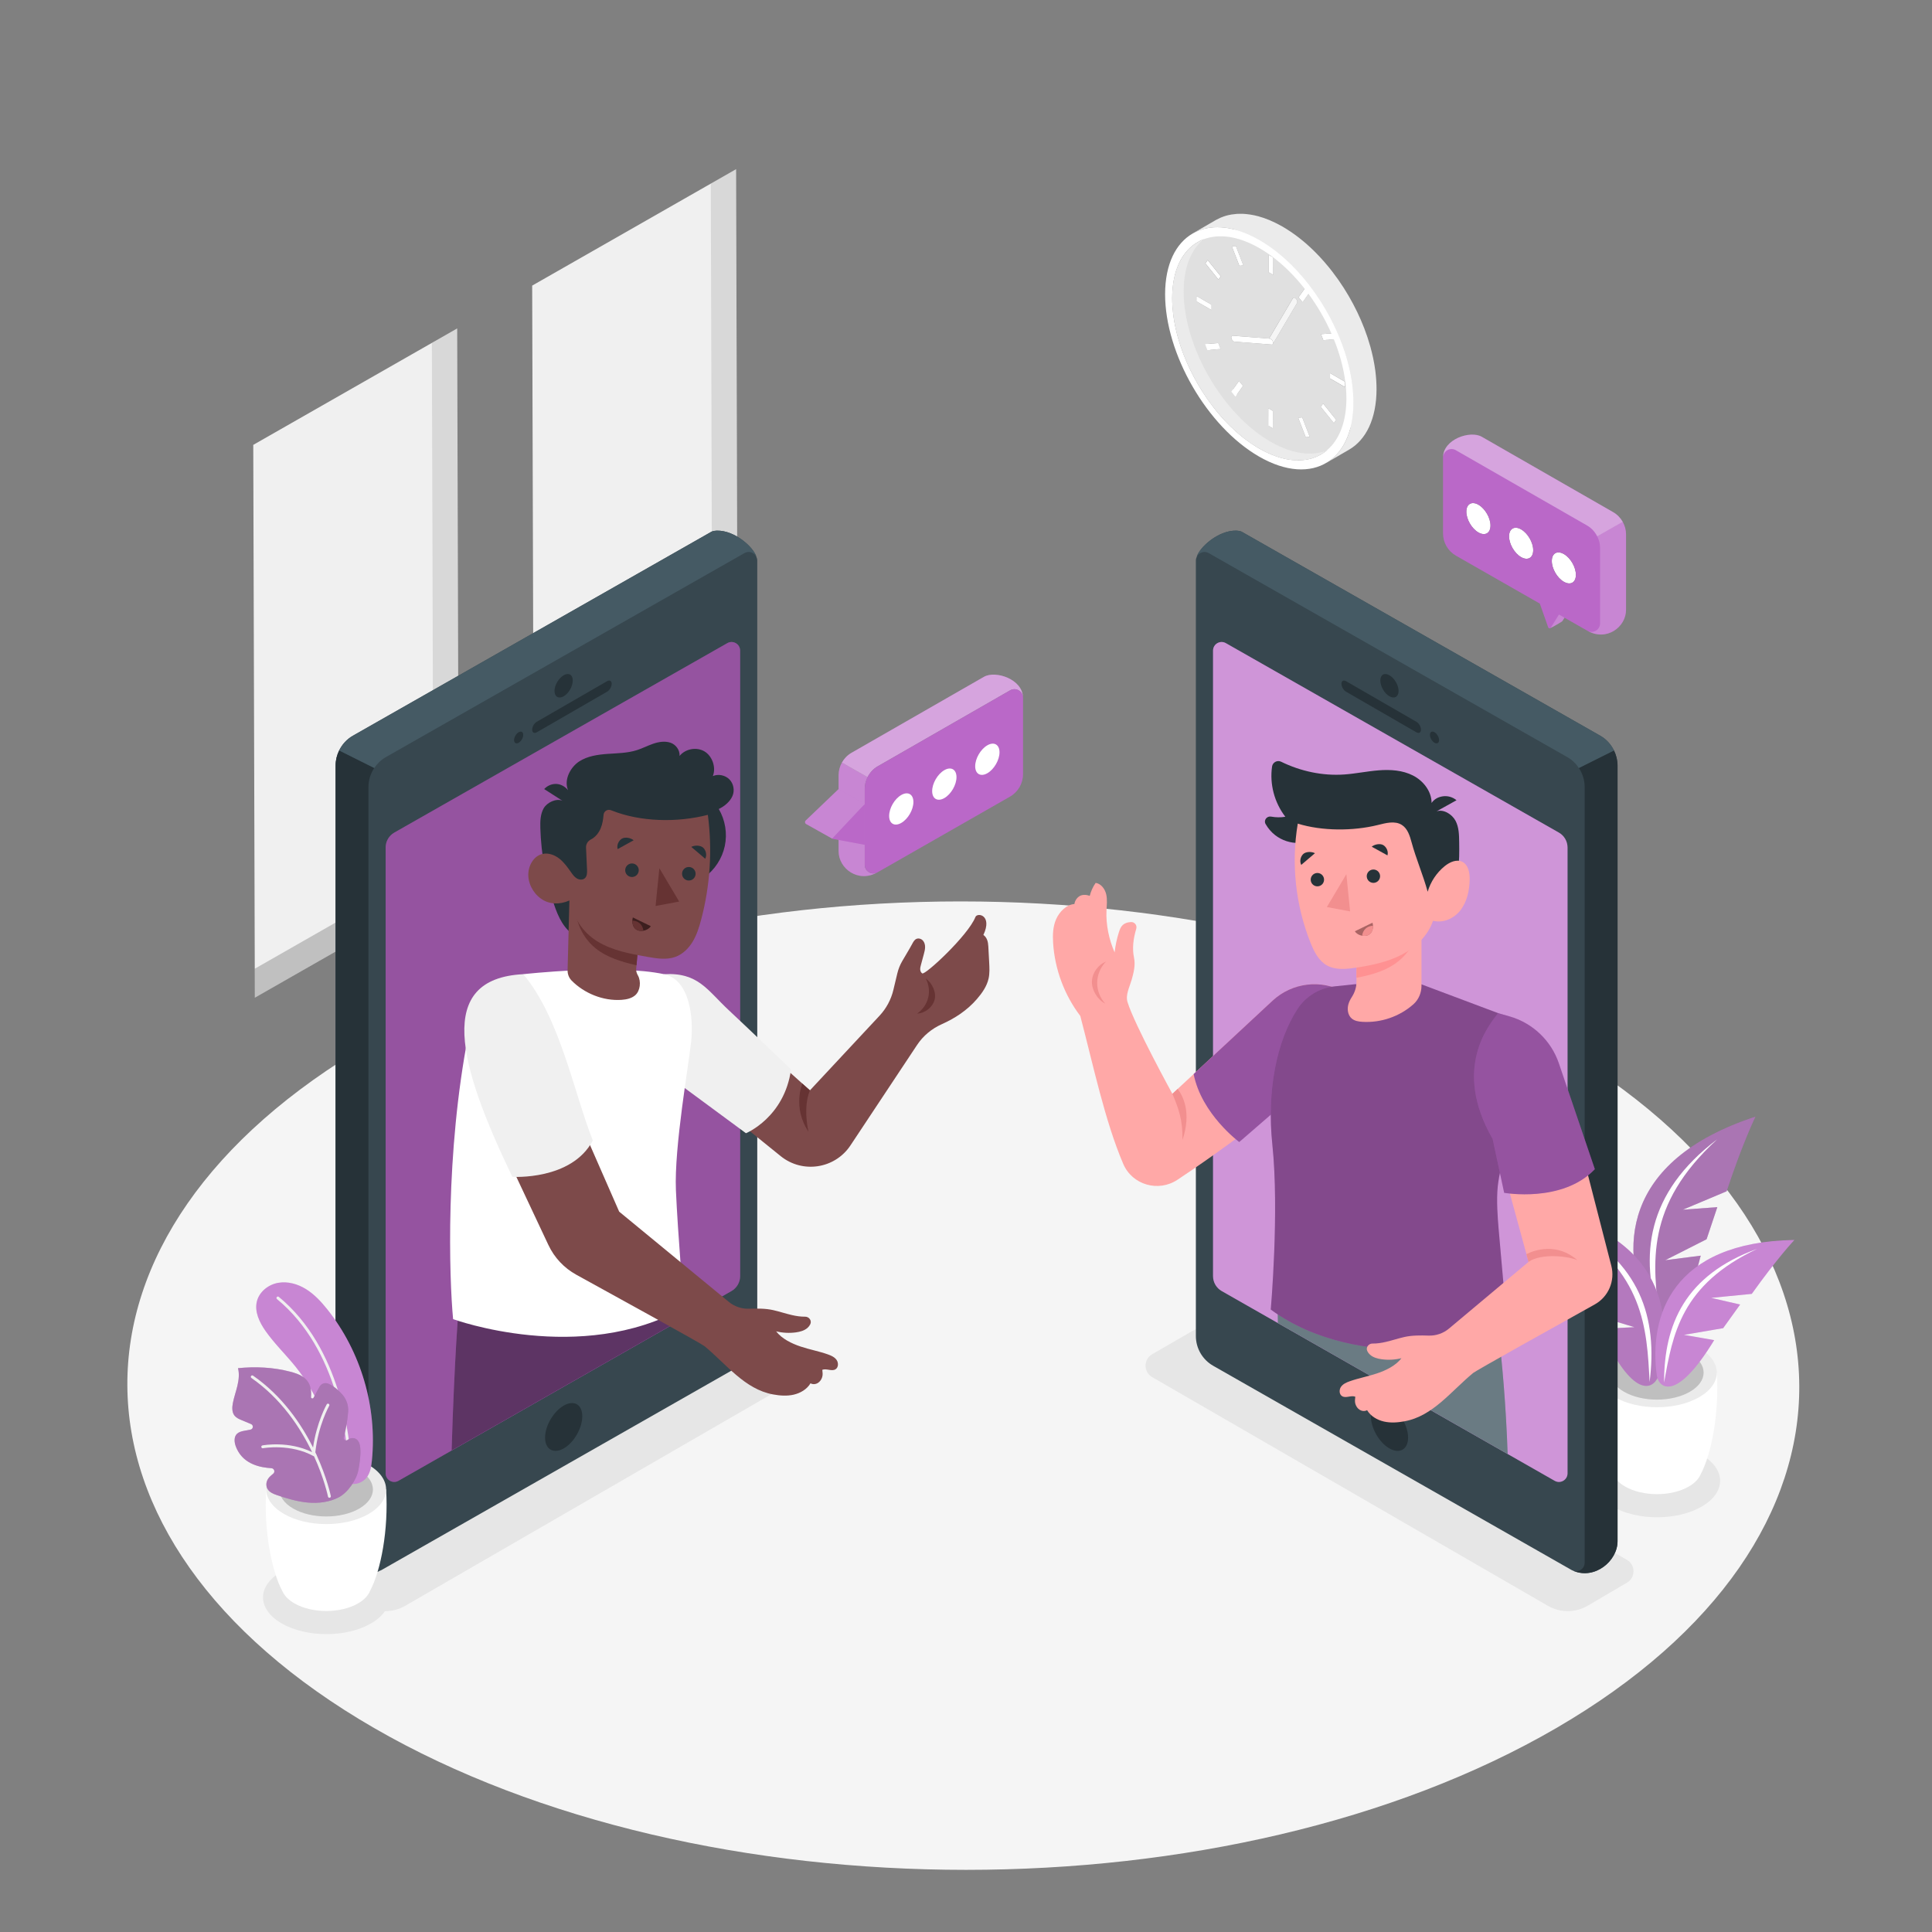 <svg width="240" height="240" viewBox="0 0 240 240" fill="none" xmlns="http://www.w3.org/2000/svg">
<rect x="0" y="0" width="240" height="240" fill="#808080" stroke="none"/>
<path d="M192.856 129.595C152.17 106.105 86.421 106.105 45.999 129.595C5.575 153.087 5.789 191.172 46.475 214.662C87.163 238.153 152.913 238.153 193.337 214.661C233.758 191.171 233.544 153.087 192.856 129.595Z" fill="#F5F5F5"/>
<path d="M40.523 193.772L89.699 165.402C91.22 164.524 93.095 164.525 94.615 165.405L99.5 168.231C100.591 168.862 100.591 170.437 99.5 171.067L50.334 199.481C48.802 200.366 46.913 200.36 45.388 199.465L40.512 196.604C39.429 195.969 39.435 194.4 40.523 193.772Z" fill="#E6E6E6"/>
<path d="M202.1 193.772L152.924 165.402C151.403 164.524 149.528 164.525 148.008 165.405L143.123 168.231C142.032 168.862 142.032 170.437 143.123 171.067L192.289 199.481C193.82 200.366 195.709 200.36 197.235 199.465L202.11 196.604C203.194 195.969 203.188 194.4 202.1 193.772Z" fill="#E6E6E6"/>
<path d="M211.361 180.718C208.285 178.942 203.314 178.942 200.258 180.718C197.202 182.494 197.218 185.374 200.294 187.149C203.37 188.925 208.341 188.925 211.397 187.149C214.453 185.373 214.437 182.494 211.361 180.718Z" fill="#E6E6E6"/>
<path d="M46.056 195.234C42.98 193.458 38.01 193.458 34.953 195.234C31.897 197.01 31.914 199.889 34.989 201.665C38.066 203.441 43.037 203.441 46.093 201.665C49.149 199.889 49.133 197.01 46.056 195.234Z" fill="#E6E6E6"/>
<path d="M88.299 22.809L91.44 21.015L91.637 89.686L91.629 89.69L66.306 104.15L66.296 100.553L66.109 35.479L88.299 22.809Z" fill="#F0F0F0"/>
<path opacity="0.1" d="M88.483 87.883L88.297 22.809L91.438 21.015L91.635 89.686L91.627 89.69L88.472 87.889L88.483 87.883Z" fill="black"/>
<path opacity="0.2" d="M66.297 100.553L88.475 87.889L91.63 89.69L66.307 104.15L66.297 100.553Z" fill="black"/>
<path d="M53.651 42.594L56.792 40.8L56.989 109.471L56.981 109.476L31.658 123.935L31.648 120.338L31.461 55.264L53.651 42.594Z" fill="#F0F0F0"/>
<path opacity="0.1" d="M53.835 107.668L53.648 42.594L56.79 40.8L56.986 109.471L56.978 109.476L53.824 107.674L53.835 107.668Z" fill="black"/>
<path opacity="0.2" d="M31.648 120.338L53.827 107.674L56.981 109.476L31.659 123.935L31.648 120.338Z" fill="black"/>
<path d="M152.149 52.251C151.979 52.07 151.812 51.884 151.647 51.695C151.61 51.653 151.574 51.61 151.538 51.568C151.267 51.254 151.001 50.931 150.743 50.6C150.715 50.564 150.688 50.527 150.659 50.49C150.455 50.224 150.255 49.953 150.059 49.677C150.031 49.636 150.001 49.597 149.973 49.556C149.785 49.288 149.603 49.015 149.425 48.739C149.383 48.673 149.341 48.606 149.299 48.539C149.155 48.312 149.015 48.083 148.878 47.851C148.849 47.802 148.82 47.753 148.791 47.705C148.636 47.439 148.487 47.17 148.343 46.9C148.307 46.833 148.272 46.765 148.236 46.697C148.124 46.482 148.014 46.266 147.908 46.049C147.873 45.977 147.837 45.904 147.802 45.831C147.671 45.556 147.543 45.28 147.422 45.002C147.405 44.962 147.388 44.921 147.371 44.881C147.264 44.631 147.162 44.38 147.063 44.128C147.034 44.053 147.005 43.977 146.976 43.902C146.862 43.602 146.754 43.302 146.653 43.001C146.645 42.977 146.638 42.953 146.629 42.928C146.527 42.618 146.433 42.307 146.345 41.997C146.328 41.937 146.311 41.877 146.294 41.818C146.195 41.457 146.108 41.096 146.029 40.736C146.012 40.657 145.994 40.578 145.979 40.499C145.95 40.359 145.923 40.218 145.897 40.078C145.881 39.988 145.864 39.898 145.849 39.808C145.848 39.799 145.846 39.791 145.845 39.783C145.821 39.637 145.8 39.492 145.779 39.346C145.767 39.26 145.754 39.173 145.743 39.087C145.703 38.776 145.674 38.466 145.652 38.159C145.647 38.093 145.643 38.028 145.64 37.963C145.621 37.648 145.609 37.334 145.609 37.023C145.61 36.81 145.615 36.6 145.625 36.394C145.629 36.316 145.637 36.241 145.642 36.164C145.65 36.038 145.657 35.911 145.668 35.788C145.676 35.709 145.687 35.633 145.696 35.555C145.71 35.439 145.722 35.321 145.739 35.207C145.751 35.125 145.766 35.046 145.78 34.966C145.798 34.861 145.814 34.754 145.835 34.651C145.851 34.569 145.872 34.491 145.89 34.411C145.912 34.314 145.932 34.215 145.957 34.121C145.978 34.041 146.002 33.965 146.025 33.887C146.051 33.797 146.075 33.704 146.103 33.617C146.128 33.539 146.157 33.466 146.183 33.391C146.214 33.306 146.242 33.22 146.274 33.138C146.303 33.065 146.335 32.995 146.366 32.924C146.4 32.844 146.432 32.763 146.469 32.686C146.501 32.617 146.537 32.552 146.57 32.486C146.608 32.41 146.645 32.333 146.686 32.261C146.721 32.197 146.76 32.136 146.797 32.074C146.84 32.003 146.88 31.931 146.925 31.863C146.964 31.803 147.007 31.746 147.047 31.688C147.093 31.623 147.138 31.556 147.185 31.493C147.228 31.437 147.275 31.384 147.319 31.329C147.368 31.27 147.416 31.208 147.467 31.151C147.513 31.099 147.563 31.05 147.611 31C147.663 30.946 147.714 30.89 147.768 30.838C147.818 30.789 147.872 30.745 147.924 30.699C147.979 30.65 148.032 30.6 148.089 30.554C148.142 30.509 148.199 30.47 148.254 30.428C148.312 30.384 148.369 30.339 148.428 30.298C148.485 30.258 148.544 30.224 148.602 30.187C149.125 29.856 149.705 29.619 150.333 29.486C149.168 30.797 148.484 32.79 148.476 35.358C148.475 35.668 148.488 35.982 148.507 36.298C148.511 36.363 148.514 36.428 148.519 36.494C148.54 36.801 148.571 37.11 148.61 37.421C148.621 37.508 148.634 37.595 148.646 37.682C148.667 37.827 148.688 37.972 148.712 38.117C148.728 38.215 148.747 38.314 148.764 38.413C148.79 38.553 148.817 38.694 148.846 38.835C148.862 38.914 148.879 38.992 148.896 39.072C148.974 39.432 149.062 39.792 149.161 40.153C149.177 40.213 149.195 40.274 149.212 40.334C149.3 40.644 149.394 40.954 149.496 41.263C149.504 41.288 149.511 41.313 149.519 41.337C149.62 41.638 149.729 41.938 149.843 42.237C149.871 42.313 149.901 42.389 149.93 42.464C150.028 42.716 150.131 42.967 150.238 43.217C150.255 43.257 150.271 43.298 150.288 43.337C150.409 43.616 150.537 43.893 150.669 44.168C150.703 44.24 150.739 44.312 150.774 44.384C150.881 44.603 150.991 44.82 151.104 45.036C151.139 45.102 151.173 45.169 151.209 45.235C151.354 45.506 151.503 45.774 151.657 46.04C151.686 46.089 151.716 46.138 151.745 46.188C151.882 46.419 152.022 46.649 152.166 46.877C152.207 46.943 152.249 47.009 152.291 47.075C152.47 47.351 152.652 47.624 152.84 47.893C152.868 47.933 152.897 47.973 152.925 48.013C153.121 48.289 153.322 48.561 153.527 48.829C153.554 48.865 153.581 48.901 153.609 48.937C153.867 49.268 154.133 49.591 154.405 49.906C154.441 49.947 154.477 49.991 154.513 50.032C154.68 50.222 154.848 50.409 155.02 50.593C155.03 50.604 155.04 50.615 155.05 50.626C155.231 50.819 155.416 51.007 155.603 51.192C155.642 51.231 155.682 51.269 155.722 51.307C155.964 51.544 156.21 51.774 156.46 51.996C156.483 52.016 156.505 52.037 156.528 52.058C156.788 52.286 157.051 52.502 157.318 52.711C157.368 52.751 157.419 52.791 157.47 52.831C157.733 53.033 157.998 53.226 158.267 53.409C158.314 53.442 158.363 53.473 158.41 53.505C158.692 53.693 158.975 53.873 159.263 54.039C159.493 54.172 159.721 54.293 159.948 54.408C160.014 54.441 160.079 54.472 160.144 54.504C160.317 54.587 160.489 54.666 160.659 54.739C160.72 54.765 160.781 54.793 160.842 54.818C161.002 54.883 161.161 54.943 161.319 54.999C161.359 55.013 161.399 55.03 161.438 55.043C161.635 55.11 161.83 55.17 162.022 55.223C162.136 55.254 162.249 55.281 162.361 55.308C162.413 55.32 162.465 55.335 162.516 55.346C162.681 55.381 162.844 55.412 163.006 55.436C163.251 55.474 163.492 55.495 163.729 55.509C163.777 55.512 163.825 55.515 163.873 55.517C164.086 55.524 164.295 55.523 164.5 55.511C164.535 55.509 164.57 55.505 164.606 55.502C164.772 55.49 164.935 55.47 165.095 55.445C165.145 55.437 165.195 55.43 165.245 55.42C165.298 55.41 165.349 55.395 165.402 55.384C165.008 55.829 164.558 56.197 164.06 56.481C164.059 56.482 164.057 56.482 164.056 56.483C164.038 56.493 164.019 56.501 164.001 56.511C163.99 56.517 163.979 56.522 163.968 56.527C163.838 56.598 163.704 56.663 163.568 56.723C163.565 56.724 163.562 56.726 163.559 56.727C163.513 56.747 163.467 56.766 163.42 56.785C163.278 56.842 163.133 56.893 162.985 56.939C162.958 56.947 162.931 56.957 162.904 56.965C162.732 57.014 162.557 57.053 162.378 57.087C162.374 57.087 162.37 57.089 162.367 57.089C162.321 57.098 162.274 57.104 162.227 57.111C162.07 57.136 161.91 57.155 161.747 57.167C161.706 57.171 161.664 57.175 161.622 57.178C161.421 57.189 161.215 57.19 161.006 57.183C161.003 57.183 161 57.183 160.997 57.183C160.953 57.181 160.908 57.177 160.864 57.175C160.864 57.175 160.863 57.175 160.863 57.175C160.749 57.169 160.634 57.16 160.519 57.149C160.39 57.136 160.26 57.121 160.128 57.1C160.046 57.087 159.961 57.07 159.878 57.054C159.799 57.039 159.72 57.027 159.64 57.009C159.592 56.998 159.543 56.985 159.495 56.974C159.48 56.97 159.466 56.967 159.452 56.963C159.351 56.939 159.251 56.915 159.148 56.887C158.958 56.835 158.766 56.776 158.572 56.71C158.532 56.696 158.492 56.679 158.453 56.666C158.295 56.609 158.136 56.549 157.975 56.484C157.974 56.483 157.972 56.482 157.97 56.482C157.912 56.458 157.854 56.431 157.795 56.406C157.794 56.406 157.794 56.405 157.793 56.405C157.622 56.333 157.451 56.254 157.277 56.17C157.24 56.151 157.202 56.133 157.164 56.115C157.136 56.101 157.109 56.088 157.08 56.074C156.854 55.959 156.626 55.839 156.395 55.706C156.108 55.539 155.825 55.359 155.543 55.171C155.53 55.163 155.517 55.155 155.505 55.146C155.47 55.123 155.435 55.1 155.399 55.076C155.131 54.892 154.866 54.7 154.603 54.497C154.57 54.472 154.537 54.446 154.504 54.42C154.486 54.406 154.469 54.392 154.451 54.378C154.185 54.169 153.921 53.953 153.662 53.725C153.647 53.713 153.634 53.7 153.619 53.687C153.61 53.679 153.601 53.67 153.592 53.663C153.343 53.441 153.097 53.212 152.855 52.975C152.815 52.937 152.775 52.899 152.735 52.859C152.549 52.674 152.364 52.487 152.183 52.294C152.171 52.277 152.16 52.264 152.149 52.251Z" fill="#EBEBEB"/>
<path d="M165.221 46.346L165.219 47.012L167.097 48.096L167.098 47.431L165.221 46.346Z" fill="white"/>
<path d="M150.024 32.309L149.734 32.716L151.36 34.736L151.65 34.326L150.024 32.309Z" fill="white"/>
<path d="M168.682 48.683C168.663 55.549 163.801 58.316 157.825 54.866C151.85 51.417 147.02 43.054 147.039 36.187C147.059 29.318 151.92 26.55 157.896 30C163.871 33.45 168.701 41.813 168.682 48.683ZM152.971 42.048C153.018 42.2 153.124 42.337 153.236 42.401C153.275 42.423 153.314 42.437 153.35 42.44L157.946 42.8C158.018 42.815 158.082 42.793 158.118 42.732L161.126 37.636C161.196 37.513 161.14 37.28 160.997 37.114C160.956 37.067 160.912 37.03 160.869 37.005C160.764 36.944 160.662 36.952 160.61 37.039L157.651 42.056L153.124 41.699C152.978 41.69 152.91 41.845 152.971 42.048ZM161.807 37.549L162.753 36.221L162.253 35.6L161.308 36.928L161.807 37.549ZM162.199 54.307L162.702 54.265L161.767 51.852L161.265 51.893L162.199 54.307ZM149.992 43.493L151.623 43.353L151.337 42.61L149.705 42.75L149.992 43.493ZM165.698 52.561L165.988 52.151L164.362 50.131L164.072 50.541L165.698 52.561ZM150.023 32.309L149.733 32.715L151.359 34.736L151.649 34.326L150.023 32.309ZM164.384 42.256L166.016 42.116L165.729 41.377L164.098 41.514L164.384 42.256ZM153.519 30.558L153.019 30.601L153.954 33.015L154.454 32.972L153.519 30.558ZM153.466 49.265L154.411 47.937L153.914 47.317L152.968 48.646L153.466 49.265ZM150.505 38.52L150.507 37.855L148.626 36.769L148.625 37.435L150.505 38.52ZM167.094 47.431L165.216 46.347L165.214 47.012L167.092 48.096L167.094 47.431ZM157.542 52.876L158.118 53.209L158.125 51.048L157.548 50.716L157.542 52.876ZM158.178 31.99L157.602 31.657L157.596 33.818L158.172 34.151L158.178 31.99Z" fill="#E0E0E0"/>
<path d="M157.6 31.657L157.594 33.817L158.17 34.15L158.176 31.99L157.6 31.657Z" fill="white"/>
<path d="M162.258 35.601L161.312 36.929L161.813 37.55L162.758 36.222L162.258 35.601Z" fill="white"/>
<path d="M165.733 41.378L164.102 41.515L164.388 42.257L166.02 42.117L165.733 41.378Z" fill="white"/>
<path d="M164.36 50.131L164.07 50.54L165.696 52.561L165.986 52.151L164.36 50.131Z" fill="white"/>
<path d="M161.768 51.852L161.266 51.894L162.201 54.308L162.703 54.266L161.768 51.852Z" fill="white"/>
<path d="M157.553 50.717L157.547 52.877L158.123 53.21L158.13 51.05L157.553 50.717Z" fill="white"/>
<path d="M153.914 47.318L152.969 48.646L153.467 49.266L154.412 47.937L153.914 47.318Z" fill="white"/>
<path d="M151.342 42.611L149.711 42.751L149.997 43.493L151.629 43.353L151.342 42.611Z" fill="white"/>
<path d="M148.627 36.77L148.625 37.435L150.505 38.521L150.507 37.855L148.627 36.77Z" fill="white"/>
<path d="M153.523 30.559L153.023 30.602L153.958 33.016L154.458 32.972L153.523 30.559Z" fill="white"/>
<path d="M157.867 42.105C157.829 42.082 157.789 42.069 157.752 42.066L157.656 42.059L153.128 41.701C152.982 41.691 152.914 41.846 152.976 42.05C153.023 42.202 153.129 42.338 153.24 42.403C153.279 42.425 153.318 42.439 153.355 42.441L157.951 42.801L157.979 42.804C158.124 42.816 158.192 42.661 158.13 42.455C158.082 42.304 157.978 42.168 157.867 42.105Z" fill="white"/>
<path d="M160.874 37.008C160.769 36.947 160.667 36.955 160.614 37.042L157.656 42.059L157.752 42.066C157.79 42.069 157.829 42.082 157.868 42.105C157.978 42.169 158.083 42.304 158.131 42.456C158.193 42.661 158.125 42.816 157.979 42.804L157.951 42.802C158.023 42.816 158.087 42.795 158.123 42.734L161.131 37.638C161.202 37.514 161.145 37.282 161.003 37.116C160.961 37.069 160.917 37.032 160.874 37.008Z" fill="#F5F5F5"/>
<path d="M165.276 57.149C165.334 57.105 165.394 57.063 165.451 57.017C165.512 56.966 165.571 56.911 165.631 56.857C165.687 56.808 165.743 56.761 165.798 56.709C165.856 56.653 165.911 56.592 165.967 56.534C166.019 56.48 166.073 56.427 166.123 56.37C166.178 56.309 166.229 56.243 166.282 56.179C166.33 56.119 166.381 56.062 166.428 56.001C166.479 55.934 166.526 55.863 166.575 55.793C166.62 55.729 166.666 55.667 166.71 55.601C166.757 55.528 166.8 55.451 166.845 55.377C166.886 55.308 166.928 55.242 166.968 55.171C167.011 55.093 167.05 55.011 167.092 54.93C167.129 54.857 167.167 54.787 167.203 54.712C167.242 54.628 167.277 54.54 167.314 54.453C167.347 54.377 167.382 54.302 167.412 54.223C167.447 54.133 167.479 54.039 167.512 53.946C167.54 53.866 167.571 53.788 167.597 53.706C167.628 53.611 167.654 53.511 167.683 53.413C167.707 53.328 167.733 53.246 167.755 53.16C167.781 53.06 167.803 52.955 167.827 52.852C167.847 52.763 167.869 52.677 167.887 52.586C167.909 52.477 167.926 52.364 167.945 52.252C167.96 52.163 167.978 52.077 167.991 51.986C168.009 51.86 168.022 51.729 168.037 51.6C168.046 51.519 168.058 51.441 168.067 51.358C168.08 51.214 168.089 51.065 168.098 50.917C168.103 50.845 168.11 50.776 168.114 50.703C168.124 50.48 168.13 50.254 168.131 50.023C168.132 49.687 168.118 49.347 168.098 49.006C168.097 48.984 168.095 48.963 168.094 48.941C168.07 48.56 168.036 48.178 167.987 47.791C167.982 47.749 167.975 47.706 167.969 47.664C167.941 47.456 167.911 47.248 167.876 47.038C167.859 46.933 167.839 46.827 167.82 46.721C167.792 46.569 167.764 46.415 167.732 46.262C167.727 46.237 167.721 46.211 167.716 46.186C167.538 45.336 167.308 44.481 167.026 43.63C167.026 43.629 167.026 43.628 167.026 43.628C166.658 42.515 166.205 41.41 165.68 40.33C165.668 40.307 165.657 40.283 165.646 40.26C165.35 39.655 165.032 39.057 164.692 38.472C164.66 38.418 164.627 38.363 164.596 38.309C164.442 38.048 164.284 37.79 164.122 37.534C164.083 37.473 164.045 37.413 164.006 37.352C163.564 36.666 163.095 36.001 162.6 35.363C162.594 35.356 162.589 35.348 162.583 35.341C162.095 34.714 161.585 34.113 161.053 33.545C161.053 33.545 161.053 33.545 161.052 33.544C161.051 33.543 161.05 33.541 161.048 33.54C160.845 33.323 160.639 33.111 160.43 32.904C160.397 32.871 160.363 32.839 160.329 32.806C160.058 32.54 159.782 32.282 159.501 32.034L159.5 32.033C159.49 32.024 159.48 32.014 159.47 32.005C159.176 31.747 158.877 31.5 158.575 31.262C158.575 31.262 158.575 31.262 158.575 31.262C158.52 31.219 158.466 31.176 158.411 31.134C158.411 31.134 158.411 31.134 158.411 31.134C158.127 30.915 157.841 30.706 157.55 30.509C157.539 30.5 157.527 30.493 157.515 30.485C157.331 30.36 157.146 30.239 156.959 30.122C156.799 30.02 156.637 29.922 156.474 29.828C156.224 29.684 155.978 29.553 155.732 29.43C155.726 29.426 155.719 29.423 155.712 29.42C154.952 29.038 154.212 28.748 153.499 28.55C153.496 28.55 153.493 28.548 153.491 28.548C153.422 28.529 153.355 28.514 153.287 28.497C153.18 28.471 153.073 28.442 152.967 28.419C152.964 28.418 152.96 28.417 152.957 28.416C152.882 28.4 152.808 28.389 152.734 28.375C152.635 28.356 152.535 28.335 152.437 28.319C152.434 28.319 152.431 28.318 152.427 28.317C152.421 28.317 152.415 28.316 152.409 28.315C152.335 28.304 152.263 28.297 152.19 28.289C152.061 28.272 151.933 28.258 151.806 28.248C151.796 28.248 151.787 28.247 151.777 28.247C151.737 28.244 151.698 28.242 151.659 28.24C151.375 28.224 151.096 28.221 150.824 28.236C150.82 28.236 150.816 28.236 150.812 28.236C150.774 28.239 150.736 28.244 150.698 28.247C150.695 28.247 150.692 28.247 150.69 28.247C150.513 28.261 150.341 28.281 150.17 28.308C150.17 28.308 150.169 28.308 150.169 28.308C150.166 28.308 150.163 28.309 150.16 28.309C149.913 28.349 149.671 28.399 149.438 28.466C149.433 28.467 149.427 28.468 149.422 28.469C149.413 28.472 149.405 28.475 149.396 28.478C149.381 28.482 149.367 28.489 149.352 28.493C149.191 28.542 149.034 28.598 148.879 28.66C148.876 28.661 148.873 28.662 148.869 28.663C148.845 28.673 148.822 28.683 148.798 28.693C148.582 28.784 148.371 28.884 148.17 29C148.163 29.004 148.156 29.007 148.148 29.011L151.015 27.345C151.036 27.332 151.058 27.32 151.079 27.308C151.104 27.295 151.131 27.285 151.155 27.272C151.296 27.195 151.439 27.125 151.587 27.061C151.614 27.049 151.639 27.033 151.667 27.021C151.689 27.012 151.713 27.006 151.736 26.997C151.908 26.928 152.083 26.864 152.263 26.811C152.27 26.809 152.277 26.805 152.285 26.804C152.286 26.803 152.287 26.803 152.289 26.803C152.479 26.747 152.675 26.705 152.873 26.668C152.896 26.663 152.918 26.656 152.941 26.652C152.972 26.647 153.004 26.646 153.035 26.641C153.208 26.613 153.384 26.592 153.563 26.579C153.592 26.576 153.619 26.571 153.648 26.569C153.658 26.568 153.668 26.569 153.678 26.569C153.899 26.556 154.126 26.555 154.356 26.563C154.378 26.564 154.399 26.562 154.422 26.563C154.495 26.566 154.569 26.573 154.642 26.578C154.695 26.582 154.747 26.585 154.799 26.59C154.956 26.604 155.114 26.623 155.275 26.648C155.28 26.648 155.286 26.649 155.292 26.65C155.293 26.65 155.293 26.65 155.294 26.651C155.468 26.677 155.644 26.71 155.822 26.748C155.877 26.76 155.934 26.776 155.989 26.789C156.101 26.815 156.211 26.84 156.324 26.87C156.335 26.873 156.346 26.878 156.356 26.88C156.565 26.938 156.775 27.002 156.987 27.075C157.03 27.09 157.074 27.107 157.117 27.123C157.288 27.184 157.459 27.248 157.632 27.319C157.655 27.329 157.678 27.336 157.701 27.345C157.743 27.363 157.787 27.385 157.829 27.404C158.013 27.483 158.199 27.567 158.386 27.658C158.456 27.692 158.527 27.726 158.598 27.762C158.843 27.886 159.09 28.016 159.339 28.16C159.649 28.34 159.956 28.535 160.26 28.738C160.312 28.772 160.364 28.806 160.416 28.841C160.706 29.039 160.993 29.248 161.276 29.466C161.332 29.508 161.386 29.552 161.441 29.595C161.729 29.821 162.015 30.056 162.295 30.301C162.319 30.323 162.343 30.345 162.367 30.367C162.638 30.606 162.905 30.855 163.167 31.112C163.194 31.137 163.221 31.161 163.247 31.187C163.264 31.203 163.279 31.221 163.296 31.237C163.497 31.436 163.697 31.64 163.893 31.849C163.903 31.859 163.912 31.87 163.922 31.881C164.108 32.08 164.292 32.284 164.473 32.49C164.49 32.51 164.508 32.528 164.525 32.548C164.547 32.573 164.567 32.6 164.589 32.626C164.883 32.966 165.171 33.315 165.45 33.673C165.457 33.683 165.466 33.693 165.474 33.703C165.495 33.73 165.515 33.76 165.536 33.788C165.758 34.076 165.975 34.37 166.186 34.669C166.208 34.7 166.231 34.728 166.253 34.759C166.263 34.773 166.272 34.788 166.282 34.803C166.484 35.093 166.681 35.387 166.873 35.685C166.891 35.714 166.912 35.741 166.93 35.77C166.957 35.813 166.983 35.858 167.01 35.901C167.165 36.146 167.316 36.392 167.463 36.642C167.486 36.681 167.511 36.719 167.534 36.759C167.543 36.774 167.551 36.79 167.56 36.805C167.726 37.092 167.887 37.382 168.044 37.674C168.056 37.698 168.07 37.721 168.083 37.744C168.108 37.792 168.131 37.842 168.157 37.89C168.279 38.123 168.398 38.357 168.513 38.593C168.537 38.642 168.563 38.69 168.587 38.739C168.601 38.769 168.614 38.798 168.628 38.828C168.77 39.126 168.908 39.426 169.039 39.728C169.043 39.737 169.048 39.745 169.051 39.754C169.065 39.785 169.076 39.816 169.09 39.848C169.207 40.121 169.319 40.396 169.427 40.671C169.444 40.715 169.464 40.76 169.481 40.804C169.495 40.841 169.507 40.879 169.521 40.916C169.644 41.24 169.762 41.565 169.871 41.89C169.873 41.896 169.875 41.902 169.877 41.908C169.883 41.926 169.888 41.945 169.894 41.964C170.006 42.3 170.107 42.637 170.203 42.974C170.215 43.016 170.229 43.058 170.241 43.1C170.247 43.124 170.251 43.147 170.258 43.17C170.365 43.56 170.46 43.95 170.545 44.339C170.552 44.374 170.563 44.408 170.57 44.443C170.581 44.494 170.589 44.544 170.599 44.595C170.631 44.748 170.66 44.901 170.688 45.054C170.707 45.16 170.727 45.266 170.744 45.371C170.77 45.529 170.793 45.687 170.815 45.844C170.826 45.918 170.839 45.992 170.849 46.066C170.851 46.085 170.852 46.104 170.855 46.124C170.898 46.461 170.93 46.795 170.953 47.128C170.958 47.199 170.962 47.269 170.966 47.339C170.986 47.681 171 48.02 170.999 48.356C170.988 52.043 169.687 54.638 167.587 55.858L164.72 57.525C164.782 57.489 164.841 57.447 164.902 57.408C164.963 57.37 165.026 57.333 165.085 57.291C165.15 57.247 165.212 57.197 165.276 57.149Z" fill="#EBEBEB"/>
<path d="M144.734 36.516C144.713 43.937 149.934 52.981 156.396 56.711C159.742 58.643 162.761 58.767 164.9 57.41C164.962 57.371 165.024 57.334 165.084 57.293C165.149 57.247 165.212 57.197 165.277 57.149C165.335 57.105 165.394 57.063 165.451 57.017C165.513 56.966 165.572 56.911 165.632 56.858C165.687 56.808 165.744 56.761 165.798 56.709C165.856 56.653 165.911 56.593 165.967 56.534C166.02 56.48 166.073 56.427 166.124 56.37C166.178 56.309 166.229 56.243 166.282 56.179C166.331 56.119 166.381 56.062 166.428 56.001C166.479 55.934 166.526 55.863 166.575 55.793C166.62 55.729 166.667 55.667 166.71 55.601C166.757 55.529 166.801 55.452 166.845 55.377C166.886 55.308 166.929 55.242 166.968 55.171C167.011 55.094 167.051 55.011 167.092 54.93C167.129 54.857 167.168 54.787 167.203 54.712C167.242 54.629 167.277 54.54 167.314 54.454C167.347 54.377 167.382 54.303 167.413 54.223C167.448 54.134 167.479 54.039 167.512 53.946C167.54 53.866 167.571 53.788 167.597 53.706C167.628 53.611 167.654 53.511 167.683 53.413C167.707 53.329 167.734 53.247 167.756 53.16C167.782 53.06 167.803 52.955 167.827 52.852C167.847 52.763 167.869 52.677 167.887 52.587C167.909 52.478 167.927 52.364 167.945 52.252C167.96 52.163 167.978 52.077 167.991 51.986C168.009 51.86 168.023 51.729 168.037 51.6C168.047 51.519 168.059 51.441 168.067 51.358C168.081 51.214 168.089 51.065 168.098 50.918C168.103 50.846 168.11 50.776 168.114 50.703C168.124 50.481 168.13 50.254 168.131 50.023C168.132 49.687 168.119 49.347 168.098 49.006C168.097 48.985 168.096 48.963 168.095 48.941C168.071 48.561 168.036 48.178 167.987 47.791C167.982 47.749 167.975 47.706 167.969 47.664C167.941 47.456 167.911 47.248 167.877 47.038C167.859 46.933 167.84 46.827 167.821 46.721C167.793 46.568 167.764 46.416 167.732 46.263C167.727 46.237 167.721 46.212 167.716 46.186C167.538 45.336 167.308 44.481 167.027 43.63L167.026 43.628C166.658 42.516 166.205 41.41 165.68 40.33C165.669 40.307 165.658 40.284 165.646 40.261C165.35 39.655 165.032 39.057 164.692 38.472C164.661 38.417 164.628 38.364 164.595 38.309C164.441 38.049 164.283 37.791 164.122 37.535C164.083 37.474 164.045 37.413 164.006 37.352C163.564 36.666 163.094 36.001 162.6 35.363C162.594 35.356 162.589 35.348 162.583 35.341C162.095 34.714 161.584 34.113 161.053 33.545C161.051 33.544 161.05 33.542 161.048 33.541C160.845 33.324 160.638 33.111 160.429 32.904C160.396 32.871 160.362 32.84 160.329 32.807C160.057 32.54 159.781 32.282 159.5 32.034C159.49 32.025 159.48 32.015 159.469 32.006C159.175 31.747 158.877 31.5 158.575 31.262C158.52 31.219 158.465 31.176 158.411 31.133C158.127 30.915 157.84 30.706 157.55 30.509C157.538 30.5 157.526 30.493 157.515 30.485C157.331 30.36 157.145 30.239 156.959 30.122C156.798 30.021 156.637 29.921 156.473 29.827C156.224 29.683 155.977 29.553 155.732 29.429C155.725 29.426 155.718 29.423 155.712 29.419C154.952 29.037 154.212 28.747 153.498 28.55C153.427 28.53 153.357 28.515 153.287 28.497C153.18 28.47 153.073 28.442 152.967 28.419C152.888 28.402 152.811 28.389 152.733 28.374C152.634 28.356 152.534 28.335 152.437 28.319C152.353 28.306 152.272 28.299 152.19 28.288C152.061 28.272 151.933 28.258 151.806 28.248C151.756 28.244 151.707 28.242 151.658 28.239C151.374 28.223 151.095 28.22 150.824 28.236C150.779 28.238 150.734 28.243 150.69 28.247C150.514 28.26 150.341 28.28 150.17 28.307C150.167 28.308 150.164 28.308 150.16 28.309C149.914 28.348 149.672 28.398 149.438 28.465C149.409 28.473 149.381 28.484 149.353 28.493C149.192 28.542 149.034 28.598 148.88 28.66C148.853 28.671 148.826 28.682 148.799 28.694C148.583 28.784 148.372 28.884 148.17 29C146.056 30.217 144.745 32.816 144.734 36.516ZM152.186 52.289C152.174 52.277 152.163 52.264 152.151 52.252C151.981 52.07 151.814 51.884 151.649 51.696C151.613 51.654 151.577 51.611 151.54 51.569C151.269 51.254 151.003 50.932 150.745 50.6C150.717 50.564 150.69 50.527 150.662 50.49C150.457 50.224 150.257 49.953 150.062 49.676C150.033 49.636 150.004 49.596 149.975 49.555C149.787 49.287 149.605 49.014 149.428 48.738C149.385 48.672 149.343 48.605 149.301 48.539C149.158 48.311 149.017 48.082 148.881 47.85C148.852 47.801 148.822 47.753 148.793 47.704C148.639 47.438 148.489 47.17 148.345 46.899C148.309 46.832 148.274 46.764 148.239 46.697C148.126 46.481 148.017 46.265 147.911 46.048C147.875 45.975 147.839 45.904 147.805 45.831C147.673 45.556 147.546 45.279 147.424 45.001C147.407 44.961 147.391 44.92 147.374 44.88C147.266 44.63 147.164 44.379 147.066 44.127C147.037 44.052 147.007 43.976 146.978 43.901C146.865 43.601 146.756 43.301 146.655 43.001C146.647 42.976 146.64 42.952 146.632 42.927C146.529 42.617 146.436 42.306 146.348 41.995C146.331 41.936 146.313 41.876 146.297 41.817C146.198 41.456 146.11 41.095 146.031 40.735C146.014 40.656 145.997 40.577 145.981 40.498C145.952 40.358 145.925 40.217 145.9 40.077C145.884 39.987 145.867 39.897 145.852 39.807C145.826 39.653 145.803 39.499 145.782 39.345C145.769 39.259 145.756 39.172 145.745 39.086C145.706 38.775 145.676 38.465 145.654 38.158C145.649 38.093 145.646 38.027 145.642 37.962C145.623 37.647 145.611 37.333 145.612 37.023C145.612 36.809 145.618 36.599 145.628 36.393C145.632 36.315 145.639 36.24 145.644 36.163C145.652 36.037 145.659 35.91 145.671 35.787C145.679 35.708 145.69 35.632 145.699 35.554C145.712 35.438 145.724 35.319 145.741 35.206C145.753 35.124 145.769 35.045 145.783 34.965C145.801 34.86 145.817 34.753 145.837 34.65C145.854 34.568 145.874 34.49 145.893 34.41C145.915 34.313 145.935 34.214 145.959 34.12C145.98 34.04 146.005 33.964 146.027 33.886C146.053 33.796 146.077 33.703 146.106 33.615C146.131 33.538 146.16 33.465 146.186 33.39C146.216 33.305 146.245 33.219 146.277 33.137C146.305 33.063 146.338 32.994 146.368 32.923C146.402 32.843 146.435 32.762 146.471 32.685C146.503 32.616 146.539 32.551 146.573 32.485C146.611 32.409 146.648 32.333 146.688 32.26C146.724 32.196 146.762 32.135 146.8 32.073C146.842 32.002 146.883 31.93 146.927 31.862C146.966 31.802 147.009 31.745 147.05 31.687C147.096 31.622 147.14 31.555 147.188 31.492C147.231 31.436 147.277 31.383 147.322 31.328C147.371 31.269 147.418 31.207 147.469 31.15C147.516 31.098 147.565 31.049 147.613 30.999C147.666 30.945 147.716 30.889 147.77 30.837C147.821 30.788 147.874 30.744 147.926 30.698C147.981 30.649 148.035 30.599 148.091 30.553C148.145 30.509 148.201 30.469 148.257 30.427C148.314 30.383 148.371 30.338 148.43 30.297C148.487 30.257 148.546 30.223 148.605 30.186C149.128 29.855 149.708 29.618 150.336 29.485C152.082 29.113 154.194 29.523 156.469 30.836C162.444 34.286 167.274 42.649 167.255 49.518C167.247 52.08 166.565 54.07 165.404 55.38C165.01 55.826 164.56 56.193 164.062 56.477C164.061 56.478 164.059 56.478 164.058 56.479C164.04 56.489 164.021 56.498 164.003 56.508C163.86 56.587 163.712 56.658 163.561 56.723C163.515 56.743 163.469 56.763 163.422 56.781C163.28 56.838 163.135 56.89 162.987 56.935C162.96 56.943 162.933 56.953 162.906 56.961C162.731 57.011 162.552 57.051 162.369 57.085C162.323 57.094 162.276 57.1 162.229 57.107C162.072 57.132 161.912 57.151 161.749 57.163C161.708 57.167 161.666 57.172 161.624 57.174C161.42 57.185 161.211 57.187 160.999 57.179C160.955 57.177 160.91 57.173 160.866 57.171C160.752 57.165 160.637 57.157 160.52 57.145C160.391 57.132 160.261 57.117 160.13 57.097C160.047 57.084 159.963 57.065 159.879 57.05C159.8 57.035 159.721 57.023 159.641 57.005C159.579 56.992 159.516 56.974 159.453 56.959C159.352 56.935 159.252 56.911 159.15 56.883C158.765 56.777 158.372 56.642 157.972 56.478C157.914 56.454 157.855 56.428 157.797 56.403C157.588 56.313 157.378 56.216 157.166 56.111C157.138 56.097 157.111 56.084 157.082 56.07C156.856 55.955 156.628 55.835 156.397 55.702C156.11 55.536 155.827 55.355 155.545 55.167C155.532 55.159 155.519 55.151 155.507 55.142C155.168 54.915 154.835 54.673 154.505 54.416C154.488 54.402 154.47 54.389 154.453 54.375C154.172 54.154 153.894 53.924 153.621 53.683C153.612 53.675 153.603 53.667 153.594 53.659C153.344 53.438 153.098 53.208 152.857 52.971C152.817 52.933 152.776 52.895 152.737 52.855C152.551 52.671 152.367 52.483 152.186 52.289Z" fill="white"/>
<path d="M105.782 93.512L122.229 84.076C123.67 83.249 127.08 84.37 127.08 86.686C127.08 85.863 126.191 85.349 125.477 85.757L109.03 95.193C108.476 95.511 108.057 95.988 107.779 96.538L104.586 94.724C104.865 94.228 105.271 93.805 105.782 93.512Z" fill="#BA68C8"/>
<path d="M107.781 96.538C107.558 96.98 107.42 97.466 107.42 97.978V107.428C107.42 108.25 108.308 108.765 109.021 108.357C106.611 109.734 104.172 107.901 104.172 105.746V96.297C104.172 95.736 104.323 95.197 104.589 94.725L107.781 96.538Z" fill="#BA68C8"/>
<path opacity="0.4" d="M105.782 93.512L122.229 84.076C123.67 83.249 127.08 84.37 127.08 86.686C127.08 85.863 126.191 85.348 125.477 85.757L109.03 95.193C108.476 95.511 108.057 95.987 107.779 96.538L104.586 94.724C104.865 94.228 105.271 93.804 105.782 93.512Z" fill="white"/>
<path opacity="0.2" d="M107.781 96.538C107.558 96.98 107.42 97.466 107.42 97.978V107.428C107.42 108.249 108.308 108.764 109.021 108.357C106.611 109.733 104.172 107.901 104.172 105.746V96.296C104.172 95.735 104.323 95.197 104.589 94.725L107.781 96.538Z" fill="white"/>
<path d="M125.482 85.757L109.035 95.193C108.037 95.765 107.422 96.827 107.422 97.977V107.427C107.422 108.249 108.309 108.764 109.023 108.356L125.467 98.96C126.467 98.388 127.085 97.324 127.085 96.172V86.685C127.085 85.863 126.195 85.348 125.482 85.757Z" fill="#BA68C8"/>
<path d="M103.464 104.21L107.418 104.949V99.878L103.327 103.745C103.166 103.898 103.246 104.169 103.464 104.21Z" fill="#BA68C8"/>
<path d="M122.651 92.585C121.815 93.068 121.138 94.23 121.141 95.191C121.144 96.152 121.825 96.531 122.661 96.048C123.489 95.57 124.166 94.407 124.163 93.447C124.16 92.486 123.479 92.107 122.651 92.585Z" fill="white"/>
<path d="M117.307 95.673C116.471 96.156 115.794 97.319 115.797 98.28C115.8 99.241 116.481 99.619 117.317 99.136C118.145 98.658 118.822 97.496 118.819 96.535C118.816 95.574 118.135 95.195 117.307 95.673Z" fill="white"/>
<path d="M111.955 98.76C111.119 99.243 110.45 100.401 110.453 101.362C110.456 102.323 111.128 102.706 111.965 102.223C112.801 101.74 113.469 100.583 113.467 99.622C113.464 98.661 112.791 98.277 111.955 98.76Z" fill="white"/>
<path d="M107.414 99.878L104.171 98.019L100.085 101.93C99.953 102.055 99.979 102.272 100.136 102.363L103.37 104.175L107.414 99.878Z" fill="#BA68C8"/>
<path opacity="0.2" d="M107.414 99.878L104.171 98.019L100.085 101.93C99.953 102.055 99.979 102.272 100.136 102.363L103.37 104.175L107.414 99.878Z" fill="white"/>
<path d="M183.656 62.701C184.486 63.181 185.158 64.334 185.155 65.288C185.152 66.241 184.476 66.617 183.647 66.138C182.825 65.663 182.153 64.51 182.156 63.556C182.159 62.603 182.834 62.227 183.656 62.701Z" fill="white"/>
<path d="M188.961 65.765C189.791 66.244 190.463 67.398 190.46 68.352C190.457 69.305 189.781 69.681 188.951 69.202C188.13 68.728 187.458 67.573 187.461 66.62C187.464 65.666 188.14 65.291 188.961 65.765Z" fill="white"/>
<path d="M194.264 72.266C193.434 71.787 192.771 70.638 192.773 69.685C192.776 68.731 193.444 68.351 194.273 68.83C195.103 69.309 195.767 70.458 195.764 71.411C195.761 72.365 195.094 72.745 194.264 72.266Z" fill="white"/>
<path d="M179.258 56.847V66.262C179.258 67.405 179.87 68.46 180.863 69.027L193.456 76.223L191.281 74.98L192.325 77.941C192.358 78.037 192.457 78.072 192.542 78.048L192.537 78.06C192.722 77.965 193.543 77.525 194.01 77.216C194.013 77.214 194.015 77.212 194.018 77.21C194.028 77.204 194.04 77.197 194.049 77.19L194.048 77.184C194.062 77.172 194.079 77.164 194.089 77.147L194.346 76.731L197.182 78.352C199.573 79.718 201.994 77.899 201.994 75.761V66.384C201.994 65.827 201.844 65.293 201.581 64.825C201.304 64.332 200.901 63.911 200.394 63.621L184.072 54.257C182.641 53.438 179.258 54.55 179.258 56.847ZM192.771 69.684C192.773 68.731 193.441 68.351 194.271 68.83C195.101 69.309 195.764 70.458 195.761 71.411C195.758 72.365 195.091 72.745 194.261 72.266C193.431 71.787 192.768 70.638 192.771 69.684ZM187.463 66.62C187.465 65.667 188.142 65.291 188.963 65.765C189.793 66.244 190.464 67.398 190.461 68.352C190.459 69.305 189.783 69.681 188.953 69.202C188.132 68.727 187.461 67.573 187.463 66.62ZM182.156 63.556C182.158 62.602 182.834 62.227 183.656 62.701C184.485 63.18 185.157 64.334 185.154 65.287C185.151 66.24 184.475 66.616 183.646 66.137C182.825 65.663 182.153 64.509 182.156 63.556Z" fill="#BA68C8"/>
<path opacity="0.2" d="M194.091 77.148C194.08 77.165 194.064 77.173 194.049 77.185L194.051 77.191C194.041 77.197 194.03 77.204 194.02 77.211C194.017 77.213 194.015 77.215 194.012 77.216C193.545 77.526 192.724 77.966 192.539 78.061L192.543 78.049C192.583 78.037 192.621 78.017 192.646 77.976L193.657 76.339L193.457 76.224L194.347 76.733L194.091 77.148Z" fill="white"/>
<path opacity="0.4" d="M198.411 66.625C198.204 66.215 197.919 65.848 197.558 65.556C197.557 65.555 197.557 65.554 197.556 65.554C197.435 65.457 197.307 65.368 197.169 65.289L180.848 55.926C180.14 55.52 179.258 56.031 179.258 56.847C179.258 54.549 182.642 53.437 184.071 54.258L200.393 63.621C200.9 63.912 201.303 64.332 201.58 64.825L198.411 66.625Z" fill="white"/>
<path opacity="0.2" d="M198.768 77.431V68.053C198.768 67.926 198.76 67.8 198.744 67.677C198.695 67.307 198.576 66.954 198.41 66.625L201.578 64.825C201.842 65.294 201.992 65.828 201.992 66.385V75.762C201.992 77.9 199.571 79.719 197.18 78.353C197.888 78.757 198.768 78.246 198.768 77.431Z" fill="white"/>
<path d="M213.268 170.5L205.821 170.717L198.374 170.5C198.053 175.529 199.035 180.655 200.389 183.158L200.394 183.157C200.636 183.707 201.123 184.228 201.868 184.657C204.065 185.926 207.616 185.926 209.8 184.657C210.557 184.218 211.044 183.682 211.273 183.118C212.616 180.601 213.587 175.504 213.268 170.5Z" fill="white"/>
<path d="M211.071 167.448C213.989 169.133 214.004 171.864 211.106 173.549C208.206 175.234 203.491 175.234 200.574 173.549C197.656 171.865 197.64 169.133 200.539 167.448C203.438 165.764 208.153 165.764 211.071 167.448Z" fill="#EBEBEB"/>
<path d="M209.913 168.121C212.19 169.435 212.202 171.566 209.94 172.88C207.678 174.195 203.999 174.195 201.723 172.88C199.447 171.566 199.435 169.435 201.696 168.121C203.958 166.806 207.637 166.806 209.913 168.121Z" fill="#E0E0E0"/>
<g opacity="0.15">
<path d="M209.913 168.121C212.19 169.435 212.202 171.566 209.94 172.88C207.678 174.195 203.999 174.195 201.723 172.88C199.447 171.566 199.435 169.435 201.696 168.121C203.958 166.806 207.637 166.806 209.913 168.121Z" fill="black"/>
</g>
<path d="M218.065 138.72C201.282 144.216 201.13 155.443 204.914 163.439C205.868 165.057 208.755 165.927 211.269 155.982L206.86 156.547L211.998 153.944L213.332 149.955L209.049 150.273L214.486 147.987C216.489 141.928 218.065 138.72 218.065 138.72Z" fill="#BA68C8"/>
<path opacity="0.2" d="M218.065 138.72C201.282 144.216 201.13 155.443 204.914 163.439C205.868 165.057 208.755 165.927 211.269 155.982L206.86 156.547L211.998 153.944L213.332 149.955L209.049 150.273L214.486 147.987C216.489 141.928 218.065 138.72 218.065 138.72Z" fill="black"/>
<path opacity="0.2" d="M218.065 138.72C201.282 144.216 201.13 155.443 204.914 163.439C205.868 165.057 208.755 165.927 211.269 155.982L206.86 156.547L211.998 153.944L213.332 149.955L209.049 150.273L214.486 147.987C216.489 141.928 218.065 138.72 218.065 138.72Z" fill="white"/>
<path d="M213.319 141.528C204.469 148.246 203.67 155.947 206.17 163.986C205.285 156.907 204.33 149.749 213.319 141.528Z" fill="white"/>
<path d="M189.641 150.125C206.184 152.455 208.191 162.886 205.996 170.961C205.376 172.627 202.831 173.916 198.838 165.073L203.037 164.867L197.82 163.295L195.915 159.802L199.957 159.387L194.514 158.16C191.642 152.851 189.641 150.125 189.641 150.125Z" fill="#BA68C8"/>
<path opacity="0.2" d="M189.641 150.125C206.184 152.455 208.191 162.886 205.996 170.961C205.376 172.627 202.831 173.916 198.838 165.073L203.037 164.867L197.82 163.295L195.915 159.802L199.957 159.387L194.514 158.16C191.642 152.851 189.641 150.125 189.641 150.125Z" fill="white"/>
<path opacity="0.1" d="M189.641 150.125C206.184 152.455 208.191 162.886 205.996 170.961C205.376 172.627 202.831 173.916 198.838 165.073L203.037 164.867L197.82 163.295L195.915 159.802L199.957 159.387L194.514 158.16C191.642 152.851 189.641 150.125 189.641 150.125Z" fill="black"/>
<path d="M194.531 151.951C203.89 156.737 205.913 163.776 204.921 171.679C204.569 164.939 204.269 158.114 194.531 151.951Z" fill="white"/>
<path d="M222.904 154.034C207.732 154.282 204.756 163.459 205.831 170.983C206.203 172.554 208.352 174 212.941 166.477L209.179 165.821L214.057 164.989L216.165 162.054L212.568 161.227L217.612 160.73C220.796 156.266 222.904 154.034 222.904 154.034Z" fill="#BA68C8"/>
<path d="M218.291 155.133C209.32 158.398 206.709 164.517 206.719 171.751C207.791 165.715 208.825 159.597 218.291 155.133Z" fill="white"/>
<path opacity="0.2" d="M222.904 154.034C207.732 154.282 204.756 163.459 205.831 170.983C206.203 172.554 208.352 174 212.941 166.477L209.179 165.821L214.057 164.989L216.165 162.054L212.568 161.227L217.612 160.73C220.796 156.266 222.904 154.034 222.904 154.034Z" fill="white"/>
<path d="M148.668 69.168L148.665 69.165C148.989 68.029 151.293 65.871 153.587 65.916C153.67 65.916 154.082 65.958 154.231 66.043L198.783 91.39C199.541 91.821 200.125 92.468 200.496 93.225C200.777 93.799 200.938 94.433 200.938 95.094V191.463C200.938 193.918 198.107 196.261 195.449 195.134C195.443 195.131 195.438 195.124 195.431 195.121C195.374 195.101 195.316 195.084 195.261 195.052L150.707 169.663C149.376 168.905 148.555 167.492 148.555 165.96V69.632C148.555 69.46 148.601 69.306 148.668 69.168Z" fill="#37474F"/>
<path d="M194.724 105.28C194.724 104.514 194.312 103.806 193.647 103.427L152.28 79.892C151.569 79.488 150.688 80.001 150.688 80.818V158.527C150.688 159.291 151.1 160.001 151.764 160.379L193.131 183.952C193.841 184.357 194.724 183.844 194.724 183.027V105.28Z" fill="#BA68C8"/>
<path opacity="0.3" d="M194.724 105.28C194.724 104.514 194.312 103.806 193.647 103.427L152.28 79.892C151.569 79.488 150.688 80.001 150.688 80.818V158.527C150.688 159.291 151.1 160.001 151.764 160.379L193.131 183.952C193.841 184.357 194.724 183.844 194.724 183.027V105.28Z" fill="white"/>
<path d="M200.936 95.093V191.462C200.936 193.917 198.105 196.26 195.447 195.133C195.441 195.13 195.436 195.123 195.43 195.12C196.103 195.364 196.852 194.879 196.852 194.126V97.757C196.852 96.903 196.589 96.091 196.132 95.403L200.494 93.224C200.775 93.798 200.936 94.433 200.936 95.093Z" fill="#263238"/>
<path d="M153.585 65.916C153.669 65.916 154.081 65.958 154.23 66.043L198.782 91.39C199.539 91.821 200.124 92.468 200.494 93.225L196.133 95.404C195.77 94.858 195.287 94.389 194.698 94.054L150.146 68.706C149.585 68.387 148.923 68.645 148.667 69.168L148.664 69.165C148.987 68.029 151.292 65.871 153.585 65.916Z" fill="#455A64"/>
<path d="M167.214 84.619C166.901 84.439 166.642 84.578 166.641 84.938C166.64 85.297 166.897 85.744 167.21 85.924L175.951 90.971C176.264 91.152 176.517 91 176.518 90.64C176.519 90.281 176.268 89.846 175.955 89.666L167.214 84.619Z" fill="#263238"/>
<path d="M178.199 90.961C177.886 90.78 177.634 90.924 177.633 91.283C177.632 91.643 177.883 92.085 178.196 92.266C178.509 92.446 178.768 92.299 178.769 91.939C178.769 91.579 178.512 91.141 178.199 90.961Z" fill="#263238"/>
<path d="M172.601 83.885C171.976 83.524 171.471 83.811 171.469 84.529C171.467 85.248 171.968 86.132 172.593 86.492C173.218 86.853 173.736 86.558 173.738 85.839C173.741 85.121 173.226 84.246 172.601 83.885Z" fill="#263238"/>
<path d="M172.602 174.609C171.329 173.874 170.301 174.459 170.297 175.922C170.293 177.385 171.314 179.185 172.586 179.92C173.86 180.655 174.915 180.054 174.919 178.59C174.924 177.128 173.875 175.343 172.602 174.609Z" fill="#263238"/>
<path d="M168.507 124.07L167.02 123.239C164.122 121.619 160.511 122.053 158.08 124.313L145.639 135.88C145.639 135.88 140.929 127.302 140.064 124.48C139.791 123.587 140.316 122.628 140.573 121.73C140.829 120.831 141.068 119.886 140.873 118.973C140.619 117.788 140.798 116.549 141.149 115.375C141.277 114.945 140.945 114.517 140.498 114.542C140.452 114.545 140.406 114.548 140.363 114.552C140.031 114.58 139.696 114.691 139.457 114.922C139.216 115.154 139.096 115.48 138.994 115.799C138.735 116.617 138.556 117.46 138.462 118.313C137.765 116.716 137.372 114.871 137.451 113.13C137.482 112.448 137.573 111.755 137.417 111.091C137.261 110.426 136.783 109.779 136.109 109.674C135.767 110.151 135.518 110.714 135.372 111.282C134.989 111.141 134.469 111.102 134.118 111.313C133.769 111.523 133.522 111.898 133.467 112.303C132.468 112.373 131.606 113.261 131.2 114.176C130.793 115.092 130.759 116.128 130.821 117.127C131.026 120.396 132.216 123.597 134.198 126.205C135.809 132.324 137.242 139.219 139.531 144.58C140.65 147.201 143.894 148.129 146.269 146.554C155.163 140.656 162.409 134.538 162.409 134.538L168.507 124.07Z" fill="#FFA8A7"/>
<path d="M168.507 124.071L167.019 123.24C164.122 121.62 160.511 122.054 158.079 124.314L148.281 133.424C149.257 138.406 153.944 141.865 153.944 141.865L162.409 134.538L168.507 124.071Z" fill="#BA68C8"/>
<path opacity="0.2" d="M168.507 124.071L167.019 123.24C164.122 121.62 160.511 122.054 158.079 124.314L148.281 133.424C149.257 138.406 153.944 141.865 153.944 141.865L162.409 134.538L168.507 124.071Z" fill="black"/>
<path d="M146.892 141.614C146.935 139.133 146.414 137.723 145.641 135.879L146.292 135.274C146.894 136.047 148.067 138.125 146.892 141.614Z" fill="#F28F8F"/>
<path d="M137.292 124.671C136.642 123.962 136.278 122.998 136.298 122.037C136.317 121.075 136.72 120.127 137.397 119.444C136.405 119.855 135.686 120.834 135.643 121.908C135.598 122.981 136.336 124.181 137.292 124.671Z" fill="#F28F8F"/>
<path d="M158.672 159.324L185.331 159.761C185.331 159.761 186.853 168.065 187.286 180.621L158.746 164.358L158.672 159.324Z" fill="#455A64"/>
<g opacity="0.2">
<path d="M158.672 159.324L185.331 159.761C185.331 159.761 186.853 168.065 187.286 180.621L158.746 164.358L158.672 159.324Z" fill="white"/>
</g>
<path d="M168.305 122.266L165.77 122.533C163.893 122.732 162.203 123.762 161.176 125.345C158.567 129.37 157.354 135.528 158.056 142.194C158.93 150.497 157.859 162.678 157.859 162.678C168.872 170.719 185.533 167.065 187.281 165.316L186.153 152.547C186.061 151.401 185.866 149.092 186.062 147.323C186.351 144.709 187.961 139.06 188.21 135.376C188.56 130.22 186.2 125.893 186.2 125.893L176.542 122.266H168.305Z" fill="#BA68C8"/>
<g opacity="0.3">
<path d="M168.305 122.266L165.77 122.533C163.893 122.732 162.203 123.762 161.176 125.345C158.567 129.37 157.354 135.528 158.056 142.194C158.93 150.497 157.859 162.678 157.859 162.678C168.872 170.719 185.533 167.065 187.281 165.316L186.153 152.547C186.061 151.401 185.866 149.092 186.062 147.323C186.351 144.709 187.961 139.06 188.21 135.376C188.56 130.22 186.2 125.893 186.2 125.893L176.542 122.266H168.305Z" fill="black"/>
</g>
<path d="M176.581 115.866V122.456C176.581 123.328 176.23 124.174 175.579 124.753C173.866 126.276 171.54 127.079 169.233 126.935C168.77 126.907 168.283 126.829 167.926 126.532C167.427 126.116 167.324 125.363 167.506 124.739C167.597 124.427 167.746 124.139 167.922 123.866C168.286 123.303 168.505 122.659 168.505 121.989V115.865H176.581V115.866Z" fill="#FFA8A7"/>
<path d="M176.107 115.91L168.508 115.866V121.466C170.22 121.135 171.89 120.695 173.313 119.709C174.629 118.796 175.616 117.432 176.107 115.91Z" fill="#FF9192"/>
<path d="M161.397 104.715C160.325 104.752 159.244 104.401 158.398 103.741C157.915 103.364 157.51 102.888 157.21 102.353C156.952 101.893 157.378 101.346 157.897 101.442C158.484 101.55 159.093 101.558 159.668 101.461C158.31 99.693 157.704 97.406 158.021 95.216C158.097 94.694 158.672 94.391 159.146 94.624C161.566 95.812 164.307 96.399 166.99 96.209C168.431 96.107 169.852 95.801 171.293 95.691C172.734 95.581 174.237 95.679 175.524 96.336C176.811 96.992 177.838 98.299 177.836 99.744C178.176 99.254 178.674 98.994 179.265 98.917C179.857 98.84 180.478 99.024 180.933 99.41C180.1 99.867 179.286 100.33 178.452 100.787C179.306 100.482 180.381 101.149 180.807 101.95C181.232 102.75 181.254 103.697 181.265 104.604C181.281 105.808 181.296 107.021 181.103 108.21C180.91 109.4 180.495 110.577 179.735 111.512C179.096 112.298 178.221 112.891 177.253 113.194C175.951 113.601 174.525 113.477 173.224 113.065C171.922 112.653 170.727 111.966 169.57 111.241C166.677 109.428 163.903 107.034 161.397 104.715Z" fill="#263238"/>
<path d="M161.214 102.313C160.379 107.272 160.936 112.458 162.804 117.127C163.239 118.213 163.801 119.337 164.817 119.916C165.881 120.524 167.198 120.397 168.41 120.214C170.361 119.92 172.328 119.519 174.084 118.618C175.841 117.717 177.384 116.257 178.012 114.386C179.304 114.695 180.653 114.098 181.452 113.037C182.251 111.976 182.538 110.608 182.567 109.28C182.586 108.43 182.41 107.426 181.647 107.052C180.936 106.704 180.084 107.095 179.469 107.593C178.464 108.407 177.714 109.533 177.35 110.774C176.788 108.703 175.914 106.705 175.352 104.635C175.131 103.821 174.858 102.933 174.147 102.478C173.278 101.922 172.145 102.241 171.143 102.489C168.087 103.246 164.219 103.249 161.214 102.313Z" fill="#FFA8A7"/>
<path d="M167.25 108.598L164.828 112.675L167.715 113.216L167.25 108.598Z" fill="#F28F8F"/>
<path d="M170.498 114.622C169.767 114.978 169.036 115.333 168.305 115.688C168.624 116.187 169.428 116.404 169.968 116.161C170.508 115.919 170.659 115.192 170.498 114.622Z" fill="#F28F8F"/>
<path opacity="0.3" d="M170.498 114.622C169.767 114.978 169.036 115.333 168.305 115.688C168.624 116.187 169.428 116.404 169.968 116.161C170.508 115.919 170.659 115.192 170.498 114.622Z" fill="black"/>
<path d="M169.211 116.233C169.474 116.279 169.747 116.262 169.973 116.161C170.397 115.971 170.578 115.482 170.56 115.004C170.248 115.006 169.936 115.108 169.695 115.305C169.417 115.533 169.246 115.876 169.211 116.233Z" fill="#F28F8F"/>
<path d="M171.436 108.761C171.482 109.216 171.15 109.623 170.694 109.669C170.238 109.715 169.832 109.383 169.786 108.927C169.739 108.471 170.072 108.065 170.528 108.019C170.983 107.973 171.39 108.305 171.436 108.761Z" fill="#263238"/>
<path d="M164.475 109.192C164.521 109.648 164.189 110.054 163.733 110.1C163.277 110.146 162.871 109.814 162.825 109.358C162.779 108.903 163.111 108.496 163.567 108.45C164.022 108.404 164.429 108.736 164.475 109.192Z" fill="#263238"/>
<path d="M163.348 105.989C162.781 106.472 162.214 106.956 161.647 107.438C161.422 107.023 161.54 106.442 161.874 106.108C162.207 105.774 162.932 105.766 163.348 105.989Z" fill="#263238"/>
<path d="M170.398 105.178C171.05 105.538 171.703 105.898 172.355 106.258C172.492 105.806 172.261 105.261 171.867 105C171.473 104.739 170.761 104.875 170.398 105.178Z" fill="#263238"/>
<path d="M187.335 147.426L189.883 156.755L179.995 165.042C179.291 165.632 178.395 165.941 177.477 165.913C176.456 165.882 175.423 165.869 174.456 166.087C173.682 166.262 172.928 166.517 172.155 166.696C171.612 166.822 171.052 166.909 170.496 166.901C170.001 166.895 169.635 167.395 169.853 167.84C169.937 168.01 170.052 168.165 170.188 168.286C170.579 168.632 171.108 168.777 171.625 168.849C172.446 168.963 173.288 168.92 174.093 168.721C173.379 169.653 172.164 170.239 171.051 170.611C169.937 170.984 168.774 171.194 167.668 171.586C167.257 171.731 166.832 171.919 166.582 172.277C166.333 172.635 166.347 173.208 166.719 173.437C167.193 173.73 167.84 173.298 168.359 173.503C168.325 173.815 168.28 174.108 168.373 174.408C168.467 174.708 168.655 174.985 168.925 175.145C169.195 175.305 169.552 175.332 169.824 175.176C170.263 175.918 171.074 176.395 171.915 176.588C172.755 176.781 173.635 176.714 174.484 176.557C178.007 175.906 180.238 172.837 183 170.556C183.38 170.242 193.12 164.813 198.105 162.041C199.804 161.096 200.648 159.125 200.164 157.242L196.982 144.877L187.335 147.426Z" fill="#FFA8A7"/>
<path d="M195.954 156.55C194.885 156.05 191.471 155.64 189.879 156.755L189.617 155.798C190.654 155.261 193.444 154.344 195.954 156.55Z" fill="#F28F8F"/>
<path d="M186.103 125.855L187.502 126.252C190.387 127.072 192.687 129.257 193.651 132.098L198.117 145.241C194.089 149.473 186.854 148.176 186.854 148.176L185.42 141.487C180.369 132.681 185.011 127.289 186.103 125.855Z" fill="#BA68C8"/>
<path opacity="0.2" d="M186.103 125.855L187.502 126.252C190.387 127.072 192.687 129.257 193.651 132.098L198.117 145.241C194.089 149.473 186.854 148.176 186.854 148.176L185.42 141.487C180.369 132.681 185.011 127.289 186.103 125.855Z" fill="black"/>
<path d="M58.436 210.805L58.435 210.799C58.42 210.792 58.404 210.789 58.391 210.781L58.436 210.805Z" fill="#E6E6E6"/>
<path d="M93.956 69.168L93.96 69.165C93.636 68.029 91.332 65.871 89.038 65.916C88.954 65.916 88.542 65.958 88.393 66.043L43.842 91.39C43.084 91.821 42.5 92.468 42.129 93.225C41.848 93.798 41.688 94.433 41.688 95.094V191.463C41.688 193.918 44.518 196.26 47.176 195.133C47.182 195.131 47.187 195.124 47.194 195.121C47.251 195.1 47.309 195.084 47.364 195.052L91.918 169.663C93.249 168.905 94.07 167.491 94.07 165.96V69.632C94.07 69.46 94.024 69.306 93.956 69.168Z" fill="#37474F"/>
<path d="M47.906 105.28C47.906 104.514 48.318 103.806 48.983 103.427L90.35 79.892C91.061 79.488 91.942 80.001 91.942 80.818V158.527C91.942 159.291 91.53 160.001 90.866 160.379L49.499 183.952C48.789 184.357 47.906 183.844 47.906 183.027V105.28Z" fill="#BA68C8"/>
<path opacity="0.2" d="M47.906 105.28C47.906 104.514 48.318 103.806 48.983 103.427L90.35 79.892C91.061 79.488 91.942 80.001 91.942 80.818V158.527C91.942 159.291 91.53 160.001 90.866 160.379L49.499 183.952C48.789 184.357 47.906 183.844 47.906 183.027V105.28Z" fill="black"/>
<path d="M41.688 95.093V191.462C41.688 193.917 44.518 196.26 47.176 195.133C47.182 195.13 47.187 195.123 47.194 195.12C46.52 195.364 45.771 194.879 45.771 194.126V97.757C45.771 96.903 46.034 96.091 46.491 95.403L42.129 93.224C41.848 93.798 41.688 94.433 41.688 95.093Z" fill="#263238"/>
<path d="M89.042 65.916C88.959 65.916 88.546 65.958 88.398 66.043L43.846 91.39C43.088 91.821 42.503 92.468 42.133 93.225L46.495 95.404C46.858 94.858 47.34 94.389 47.929 94.054L92.481 68.706C93.043 68.387 93.704 68.645 93.96 69.168L93.963 69.165C93.64 68.029 91.335 65.871 89.042 65.916Z" fill="#455A64"/>
<path d="M75.413 84.619C75.726 84.439 75.985 84.578 75.986 84.938C75.987 85.297 75.73 85.744 75.417 85.924L66.676 90.971C66.363 91.151 66.11 91 66.109 90.64C66.108 90.281 66.359 89.846 66.672 89.666L75.413 84.619Z" fill="#263238"/>
<path d="M64.429 90.96C64.742 90.78 64.995 90.924 64.996 91.283C64.996 91.643 64.746 92.085 64.433 92.266C64.12 92.446 63.86 92.298 63.859 91.939C63.858 91.579 64.116 91.141 64.429 90.96Z" fill="#263238"/>
<path d="M70.02 83.885C70.645 83.524 71.15 83.811 71.152 84.529C71.154 85.248 70.653 86.132 70.028 86.492C69.403 86.853 68.885 86.558 68.883 85.839C68.88 85.121 69.395 84.246 70.02 83.885Z" fill="#263238"/>
<path d="M70.028 174.609C71.301 173.874 72.329 174.459 72.333 175.922C72.338 177.385 71.317 179.185 70.044 179.92C68.77 180.655 67.715 180.054 67.711 178.59C67.707 177.128 68.755 175.343 70.028 174.609Z" fill="#263238"/>
<path d="M84.283 161.884L56.984 162.243C56.984 162.243 56.44 168.79 56.102 180.184L84.443 164.034C84.344 162.682 84.283 161.884 84.283 161.884Z" fill="#BA68C8"/>
<path opacity="0.5" d="M84.283 161.884L56.984 162.243C56.984 162.243 56.44 168.79 56.102 180.184L84.443 164.034C84.344 162.682 84.283 161.884 84.283 161.884Z" fill="black"/>
<path d="M97.486 132.648L100.611 135.449L109.262 126.173C110.1 125.274 110.691 124.173 110.977 122.976L111.469 120.916C111.598 120.377 111.804 119.861 112.083 119.383C112.504 118.657 112.957 117.926 113.344 117.206C113.466 116.981 113.602 116.741 113.835 116.635C114.105 116.512 114.443 116.617 114.643 116.836C114.843 117.055 114.922 117.364 114.918 117.66C114.915 117.957 114.837 118.247 114.76 118.534C114.64 118.979 114.52 119.423 114.401 119.867C114.351 120.051 114.301 120.24 114.312 120.431C114.323 120.621 114.405 120.818 114.567 120.919C114.939 121.144 120.275 116.19 121.166 113.922C121.405 113.313 123.319 113.667 122.161 116.144C122.608 116.451 122.744 117.003 122.772 117.545C122.808 118.219 122.844 118.894 122.88 119.568C122.915 120.233 122.95 120.907 122.806 121.556C122.591 122.526 121.996 123.367 121.345 124.118C120.144 125.505 118.635 126.495 116.999 127.226C115.751 127.782 114.68 128.667 113.925 129.805L105.651 142.281C103.717 145.197 99.694 145.815 96.974 143.615L92.602 140.079L97.486 132.648Z" fill="#7D4A4A"/>
<path d="M82.492 121.017C86.74 120.774 87.851 122.996 90.536 125.496C93.221 127.996 98.267 132.857 98.267 132.857C97.434 138.829 92.666 140.773 92.666 140.773L83.314 133.875L82.492 121.017Z" fill="#F0F0F0"/>
<path d="M56.286 163.867C56.286 163.867 72.12 169.66 84.977 162.44C84.977 162.44 84.196 153.226 83.965 147.856C83.734 142.486 85.585 132.116 85.863 129.338C86.141 126.56 85.77 121.746 82.495 121.017C76.419 119.732 64.996 121.017 64.996 121.017L58.179 128.551C55.309 143.273 55.8 158.729 56.286 163.867Z" fill="white"/>
<path d="M87.496 108.986C88.785 108.06 89.71 106.642 90.038 105.089C90.366 103.536 90.093 101.865 89.288 100.497C89.987 100.162 90.664 99.606 90.982 98.9C91.288 98.219 91.137 97.359 90.616 96.825C90.096 96.291 89.24 96.117 88.552 96.404C88.981 95.349 88.487 93.913 87.504 93.337C86.52 92.76 85.132 93.017 84.42 93.907C84.467 93.182 83.964 92.484 83.274 92.257C82.584 92.03 81.824 92.155 81.136 92.391C80.449 92.626 79.8 92.968 79.108 93.188C77.938 93.558 76.689 93.566 75.466 93.652C74.242 93.739 72.977 93.923 71.947 94.59C70.916 95.257 70.007 96.816 70.562 98.158C70.216 97.718 69.661 97.402 69.101 97.383C68.541 97.365 67.978 97.603 67.602 98.02C68.368 98.494 69.109 99.006 69.875 99.48C69.104 99.133 67.954 99.677 67.536 100.412C67.119 101.148 67.1 102.037 67.124 102.882C67.219 106.092 67.804 109.285 68.818 112.332C69.342 113.908 70.1 115.578 71.592 116.304L87.496 108.986Z" fill="#263238"/>
<path d="M79.366 116.573L79.029 120.34C79.003 120.633 79.096 120.916 79.243 121.17C79.666 121.909 79.535 123.088 78.91 123.632C78.455 124.028 77.828 124.159 77.228 124.203C74.904 124.372 72.534 123.369 71.001 121.801C70.667 121.458 70.496 120.989 70.508 120.511L70.756 110.958L79.366 116.573Z" fill="#7D4A4A"/>
<path d="M71.515 111.452L79.368 116.573L79.069 119.913C77.244 119.486 75.407 118.959 73.962 117.784C72.125 116.29 71.169 113.792 71.515 111.452Z" fill="#663333"/>
<path d="M87.931 101.223C88.507 105.578 88.219 110.046 87.086 114.29C86.838 115.22 86.545 116.149 86.049 116.974C85.553 117.798 84.832 118.518 83.931 118.855C82.823 119.269 81.591 119.069 80.425 118.864C78.293 118.488 76.106 118.092 74.254 116.971C72.403 115.85 70.934 113.825 71.113 111.668C70.034 112.287 68.67 112.45 67.573 111.864C66.476 111.278 65.716 110.104 65.632 108.863C65.549 107.655 66.247 106.309 67.434 106.07C68.159 105.924 68.917 106.214 69.497 106.673C70.077 107.133 70.51 107.747 70.936 108.352C71.138 108.641 71.35 108.937 71.652 109.119C71.955 109.3 72.374 109.336 72.642 109.107C72.935 108.857 72.941 108.414 72.923 108.03L72.799 105.295C72.779 104.865 73.021 104.473 73.405 104.278C73.962 103.994 74.387 103.473 74.63 102.868C74.84 102.345 74.931 101.787 74.976 101.223C75.013 100.768 75.475 100.478 75.898 100.649C79.569 102.13 84.145 102.196 87.931 101.223Z" fill="#7D4A4A"/>
<path d="M81.91 107.854L84.37 111.994L81.438 112.545L81.91 107.854Z" fill="#663333"/>
<path d="M78.616 113.971C79.359 114.332 80.101 114.694 80.844 115.055C80.52 115.561 79.704 115.781 79.155 115.535C78.607 115.289 78.454 114.55 78.616 113.971Z" fill="#663333"/>
<path opacity="0.4" d="M78.616 113.971C79.359 114.332 80.101 114.694 80.844 115.055C80.52 115.561 79.704 115.781 79.155 115.535C78.607 115.289 78.454 114.55 78.616 113.971Z" fill="black"/>
<path d="M79.925 115.608C79.657 115.656 79.382 115.639 79.152 115.535C78.722 115.342 78.538 114.846 78.556 114.361C78.872 114.363 79.189 114.466 79.434 114.667C79.717 114.897 79.889 115.246 79.925 115.608Z" fill="#663333"/>
<path d="M77.668 108.019C77.622 108.481 77.959 108.894 78.422 108.941C78.885 108.987 79.297 108.65 79.344 108.187C79.391 107.724 79.054 107.312 78.591 107.265C78.128 107.219 77.715 107.556 77.668 108.019Z" fill="#263238"/>
<path d="M84.731 108.457C84.684 108.919 85.022 109.332 85.484 109.379C85.947 109.425 86.36 109.088 86.407 108.625C86.454 108.163 86.116 107.75 85.653 107.703C85.19 107.657 84.777 107.994 84.731 108.457Z" fill="#263238"/>
<path d="M85.875 105.204C86.451 105.695 87.027 106.185 87.603 106.676C87.831 106.254 87.712 105.664 87.373 105.325C87.033 104.985 86.297 104.977 85.875 105.204Z" fill="#263238"/>
<path d="M78.715 104.38C78.052 104.746 77.39 105.112 76.728 105.478C76.589 105.019 76.823 104.464 77.223 104.199C77.623 103.934 78.346 104.073 78.715 104.38Z" fill="#263238"/>
<path d="M72.649 140.773L76.917 150.516L90.513 161.704C91.217 162.294 92.113 162.603 93.031 162.575C94.052 162.544 95.085 162.53 96.052 162.749C96.826 162.924 97.58 163.179 98.353 163.357C98.896 163.483 99.456 163.571 100.012 163.563C100.508 163.556 100.873 164.056 100.655 164.501C100.572 164.672 100.456 164.827 100.32 164.947C99.929 165.293 99.4 165.439 98.883 165.511C98.062 165.625 97.22 165.581 96.415 165.383C97.129 166.315 98.344 166.9 99.458 167.273C100.571 167.645 101.734 167.856 102.84 168.247C103.251 168.393 103.676 168.58 103.926 168.938C104.175 169.296 104.161 169.87 103.79 170.099C103.315 170.392 102.668 169.959 102.149 170.164C102.183 170.476 102.229 170.77 102.135 171.07C102.041 171.37 101.853 171.647 101.583 171.807C101.313 171.967 100.957 171.994 100.684 171.838C100.245 172.58 99.434 173.057 98.594 173.25C97.753 173.443 96.873 173.376 96.025 173.219C92.502 172.568 90.271 169.5 87.508 167.218C87.112 166.891 76.424 161.006 71.592 158.352C70.074 157.518 68.861 156.226 68.125 154.659L62.922 143.598L72.649 140.773Z" fill="#7D4A4A"/>
<path d="M64.996 121.017C69.567 126.422 71.281 135.704 73.641 141.676C71.003 146.675 63.642 146.189 63.642 146.189C56.906 132.162 54.059 121.584 64.996 121.017Z" fill="#F0F0F0"/>
<path d="M100.61 135.45C99.704 137.648 100.432 140.583 100.432 140.583C98.407 137.557 99.671 134.608 99.671 134.608L100.61 135.45Z" fill="#663333"/>
<path d="M115.002 121.558C115.389 122.279 115.498 123.145 115.302 123.939C115.106 124.734 114.607 125.45 113.93 125.908C114.89 125.875 115.825 125.147 116.092 124.224C116.358 123.301 115.797 122.098 115.002 121.558Z" fill="#663333"/>
<path d="M47.963 185.014L40.516 185.231L33.069 185.014C32.748 190.043 33.73 195.169 35.084 197.672L35.089 197.671C35.332 198.221 35.819 198.742 36.563 199.171C38.761 200.44 42.312 200.44 44.495 199.171C45.252 198.732 45.739 198.196 45.968 197.632C47.311 195.115 48.282 190.018 47.963 185.014Z" fill="white"/>
<path d="M45.766 181.963C48.684 183.648 48.7 186.379 45.801 188.064C42.902 189.748 38.187 189.748 35.269 188.064C32.351 186.379 32.336 183.648 35.235 181.963C38.133 180.279 42.849 180.278 45.766 181.963Z" fill="#EBEBEB"/>
<path d="M44.608 182.635C46.885 183.95 46.897 186.081 44.635 187.395C42.374 188.709 38.695 188.709 36.418 187.395C34.142 186.081 34.13 183.95 36.392 182.635C38.653 181.321 42.332 181.321 44.608 182.635Z" fill="#E0E0E0"/>
<g opacity="0.15">
<path d="M44.608 182.635C46.885 183.95 46.897 186.081 44.635 187.395C42.374 188.709 38.695 188.709 36.418 187.395C34.142 186.081 34.13 183.95 36.392 182.635C38.653 181.321 42.332 181.321 44.608 182.635Z" fill="black"/>
</g>
<path d="M36.714 169.774C35.503 168.268 34.096 166.92 32.985 165.338C32.228 164.259 31.594 162.939 31.912 161.659C32.208 160.472 33.317 159.589 34.52 159.364C35.722 159.139 36.981 159.498 38.019 160.145C39.058 160.791 39.902 161.706 40.665 162.663C44.831 167.892 46.861 174.775 46.199 181.429C46.123 182.192 45.995 182.994 45.508 183.586C44.985 184.22 44.07 184.5 43.282 184.266C41.253 183.664 41.522 180.924 41.19 179.311C40.736 177.102 39.947 174.961 38.86 172.984C38.24 171.855 37.522 170.778 36.714 169.774Z" fill="#BA68C8"/>
<path opacity="0.2" d="M36.714 169.774C35.503 168.268 34.096 166.92 32.985 165.338C32.228 164.259 31.594 162.939 31.912 161.659C32.208 160.472 33.317 159.589 34.52 159.364C35.722 159.139 36.981 159.498 38.019 160.145C39.058 160.791 39.902 161.706 40.665 162.663C44.831 167.892 46.861 174.775 46.199 181.429C46.123 182.192 45.995 182.994 45.508 183.586C44.985 184.22 44.07 184.5 43.282 184.266C41.253 183.664 41.522 180.924 41.19 179.311C40.736 177.102 39.947 174.961 38.86 172.984C38.24 171.855 37.522 170.778 36.714 169.774Z" fill="white"/>
<path d="M43.413 182.223C43.334 182.207 43.273 182.14 43.27 182.057C43.128 178.8 42.069 167.684 34.408 161.377C34.333 161.314 34.322 161.203 34.384 161.127C34.447 161.051 34.558 161.04 34.635 161.102C42.409 167.503 43.481 178.747 43.625 182.04C43.629 182.138 43.553 182.221 43.455 182.226C43.44 182.226 43.426 182.225 43.413 182.223Z" fill="#F0F0F0"/>
<path d="M44.528 182.576C44.296 183.854 43.197 185.436 42.04 186.025C40.892 186.609 39.56 186.766 38.276 186.656C36.968 186.543 35.699 186.168 34.455 185.749C33.841 185.542 33.158 185.264 33.093 184.503C33.058 184.102 33.239 183.712 33.527 183.431C33.648 183.313 33.782 183.199 33.924 183.09C34.213 182.869 34.078 182.41 33.714 182.385C33.349 182.36 32.985 182.319 32.625 182.251C31.794 182.092 30.975 181.775 30.339 181.216C29.861 180.797 29.499 180.25 29.283 179.652C29.098 179.141 29.046 178.499 29.433 178.117C29.656 177.898 29.975 177.814 30.28 177.749C30.552 177.69 30.826 177.64 31.099 177.597C31.463 177.54 31.523 177.044 31.184 176.902L30.028 176.421C29.707 176.287 29.373 176.144 29.151 175.877C28.797 175.45 28.823 174.829 28.929 174.285C29.07 173.562 29.32 172.864 29.49 172.147C29.66 171.43 29.75 170.673 29.566 169.96C31.724 169.741 33.94 169.844 36.038 170.392C36.665 170.555 37.299 170.76 37.805 171.165C38.525 171.742 38.713 172.606 38.636 173.544C38.622 173.722 38.866 173.789 38.951 173.632L39.689 172.271C39.911 171.861 40.415 171.706 40.837 171.904C41.474 172.203 42.043 172.682 42.525 173.232C43.045 173.825 43.311 174.606 43.247 175.393C43.161 176.457 42.976 177.533 42.709 178.565C42.639 178.835 42.942 179.039 43.169 178.876L43.204 178.85C43.405 178.704 43.653 178.617 43.9 178.648C44.553 178.729 44.719 179.39 44.762 179.953C44.826 180.767 44.682 181.728 44.528 182.576Z" fill="#BA68C8"/>
<path opacity="0.2" d="M44.528 182.576C44.296 183.854 43.197 185.436 42.04 186.025C40.892 186.609 39.56 186.766 38.276 186.656C36.968 186.543 35.699 186.168 34.455 185.749C33.841 185.542 33.158 185.264 33.093 184.503C33.058 184.102 33.239 183.712 33.527 183.431C33.648 183.313 33.782 183.199 33.924 183.09C34.213 182.869 34.078 182.41 33.714 182.385C33.349 182.36 32.985 182.319 32.625 182.251C31.794 182.092 30.975 181.775 30.339 181.216C29.861 180.797 29.499 180.25 29.283 179.652C29.098 179.141 29.046 178.499 29.433 178.117C29.656 177.898 29.975 177.814 30.28 177.749C30.552 177.69 30.826 177.64 31.099 177.597C31.463 177.54 31.523 177.044 31.184 176.902L30.028 176.421C29.707 176.287 29.373 176.144 29.151 175.877C28.797 175.45 28.823 174.829 28.929 174.285C29.07 173.562 29.32 172.864 29.49 172.147C29.66 171.43 29.75 170.673 29.566 169.96C31.724 169.741 33.94 169.844 36.038 170.392C36.665 170.555 37.299 170.76 37.805 171.165C38.525 171.742 38.713 172.606 38.636 173.544C38.622 173.722 38.866 173.789 38.951 173.632L39.689 172.271C39.911 171.861 40.415 171.706 40.837 171.904C41.474 172.203 42.043 172.682 42.525 173.232C43.045 173.825 43.311 174.606 43.247 175.393C43.161 176.457 42.976 177.533 42.709 178.565C42.639 178.835 42.942 179.039 43.169 178.876L43.204 178.85C43.405 178.704 43.653 178.617 43.9 178.648C44.553 178.729 44.719 179.39 44.762 179.953C44.826 180.767 44.682 181.728 44.528 182.576Z" fill="black"/>
<path opacity="0.2" d="M44.528 182.576C44.296 183.854 43.197 185.436 42.04 186.025C40.892 186.609 39.56 186.766 38.276 186.656C36.968 186.543 35.699 186.168 34.455 185.749C33.841 185.542 33.158 185.264 33.093 184.503C33.058 184.102 33.239 183.712 33.527 183.431C33.648 183.313 33.782 183.199 33.924 183.09C34.213 182.869 34.078 182.41 33.714 182.385C33.349 182.36 32.985 182.319 32.625 182.251C31.794 182.092 30.975 181.775 30.339 181.216C29.861 180.797 29.499 180.25 29.283 179.652C29.098 179.141 29.046 178.499 29.433 178.117C29.656 177.898 29.975 177.814 30.28 177.749C30.552 177.69 30.826 177.64 31.099 177.597C31.463 177.54 31.523 177.044 31.184 176.902L30.028 176.421C29.707 176.287 29.373 176.144 29.151 175.877C28.797 175.45 28.823 174.829 28.929 174.285C29.07 173.562 29.32 172.864 29.49 172.147C29.66 171.43 29.75 170.673 29.566 169.96C31.724 169.741 33.94 169.844 36.038 170.392C36.665 170.555 37.299 170.76 37.805 171.165C38.525 171.742 38.713 172.606 38.636 173.544C38.622 173.722 38.866 173.789 38.951 173.632L39.689 172.271C39.911 171.861 40.415 171.706 40.837 171.904C41.474 172.203 42.043 172.682 42.525 173.232C43.045 173.825 43.311 174.606 43.247 175.393C43.161 176.457 42.976 177.533 42.709 178.565C42.639 178.835 42.942 179.039 43.169 178.876L43.204 178.85C43.405 178.704 43.653 178.617 43.9 178.648C44.553 178.729 44.719 179.39 44.762 179.953C44.826 180.767 44.682 181.728 44.528 182.576Z" fill="white"/>
<path d="M41.095 185.848C41.086 185.802 40.639 183.636 39.354 180.803C39.354 180.752 39.333 180.705 39.293 180.67C39.253 180.583 39.213 180.496 39.171 180.407C39.54 177.019 40.882 174.655 40.895 174.631C40.944 174.546 40.915 174.438 40.83 174.389C40.745 174.341 40.636 174.369 40.587 174.454C40.575 174.477 39.34 176.651 38.888 179.823C37.414 176.868 35.064 173.412 31.435 170.887C31.354 170.831 31.244 170.851 31.188 170.931C31.132 171.011 31.152 171.122 31.232 171.178C34.975 173.782 37.337 177.394 38.772 180.39C35.848 178.966 32.741 179.529 32.603 179.555C32.507 179.573 32.443 179.666 32.462 179.762C32.475 179.836 32.533 179.89 32.602 179.903C32.623 179.908 32.646 179.908 32.669 179.904C32.703 179.898 36.09 179.282 39.019 180.919C40.294 183.724 40.737 185.872 40.746 185.916C40.761 185.989 40.818 186.043 40.886 186.056C40.908 186.06 40.931 186.061 40.955 186.056C41.052 186.037 41.114 185.944 41.095 185.848Z" fill="#F0F0F0"/>
</svg>
